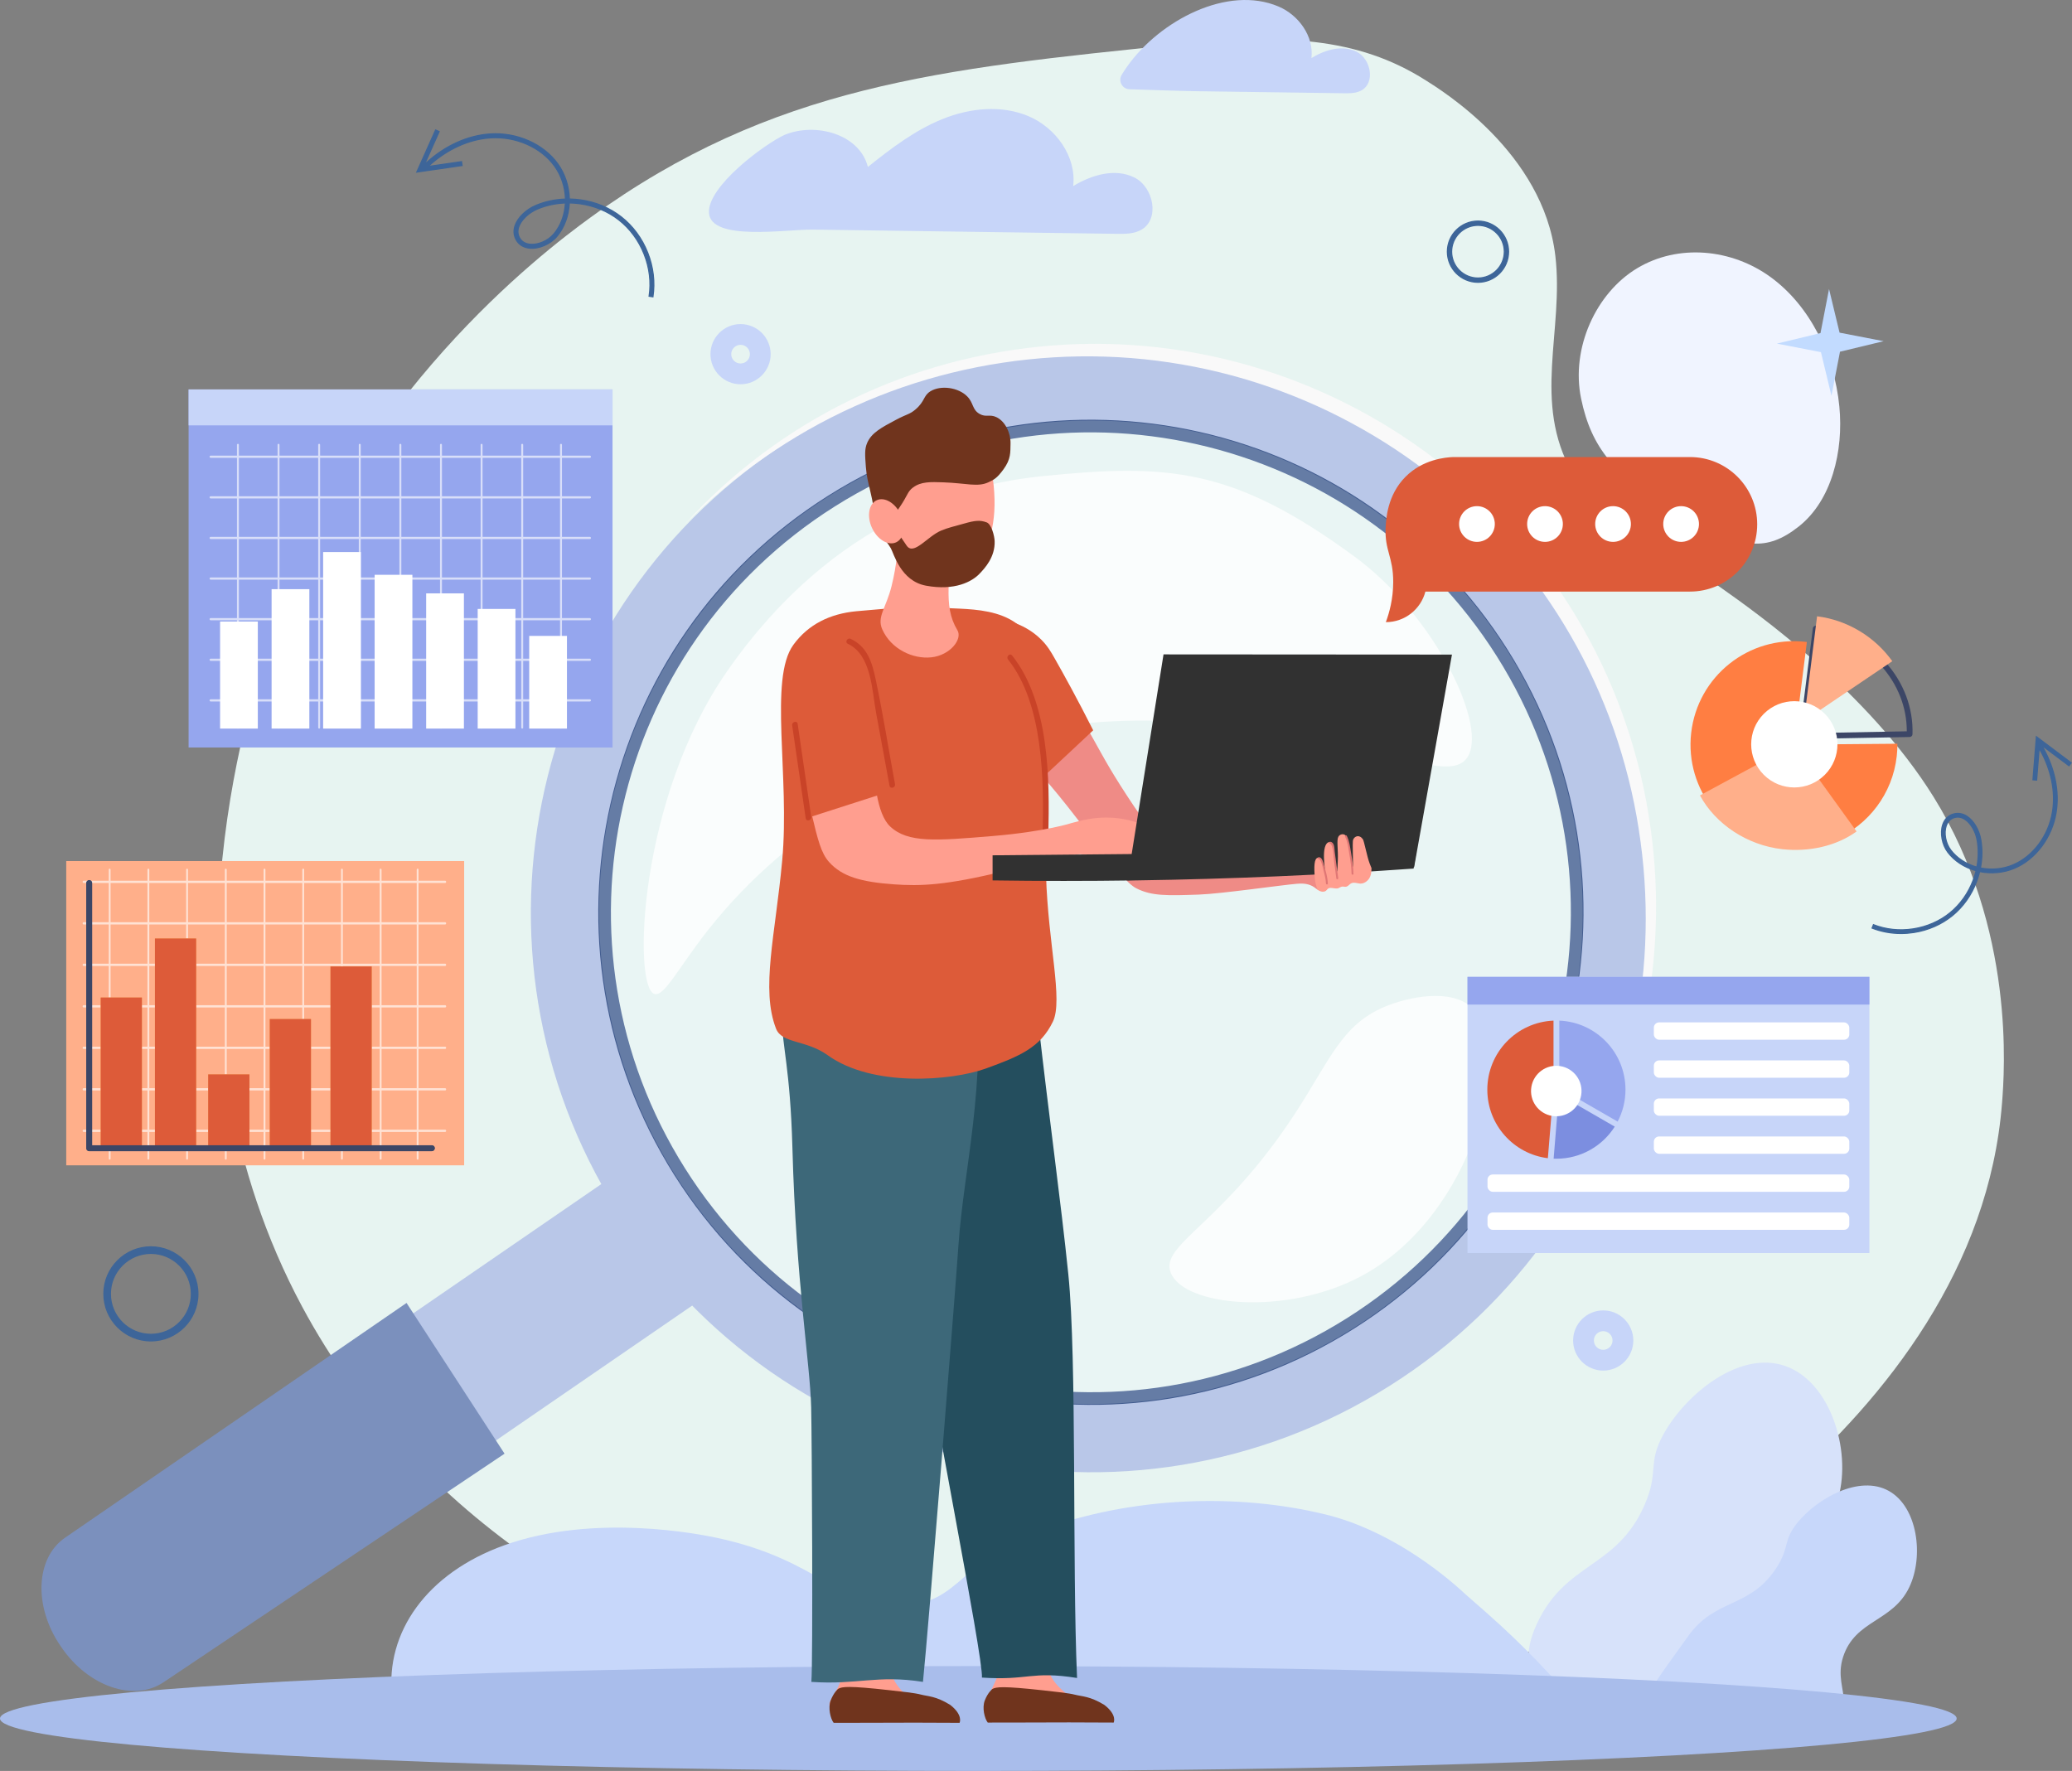 <?xml version="1.0" encoding="UTF-8"?><svg id="uuid-e5a55246-7cfb-4e05-993b-2d62e784cedd" xmlns="http://www.w3.org/2000/svg" width="3596.91" height="3074.57" viewBox="0 0 3596.91 3074.57"><rect x="0" y="0" width="3596.91" height="3074.57" fill="#808080" stroke="none"/><g id="uuid-8578349c-c636-47da-985c-b34153c1a211"><g id="uuid-f60d4656-65d8-4359-98e6-9fcdef530cc4"><path d="m3475.46,1914.94c-44.47,570.72-712.97,901.62-775.04,931.3-700.4,334.95-1784.82,150.83-2175.74-577.44-259.71-483.82-105.12-1008.73-63.1-1134.81,4.4-13.21,8.41-24.7,9.27-27.14,148.82-421.18,465.58-665.09,554.48-729.5,315.29-228.42,606.73-258.08,1018.81-300.02,181.23-18.44,311.66-13.64,430.77,62.03,27.05,17.19,204.02,125.14,225.11,304.81,15.31,130.44-40.65,253.7,29.57,376.99,49.8,87.44,106.4,92.16,259.93,200.61,57.27,40.45,253.83,179.29,367.2,361.88,142.3,229.18,122.91,477.95,118.76,531.28Z" style="fill:#e7f4f1; stroke-width:0px;"/><path d="m2892.83,880.64c-88.63-57.4-130.12-101.54-148.13-188.8-18.01-87.25,25.8-183.18,97.23-226.09,71.43-42.91,164.12-34.04,231.95,15.43,67.83,49.47,110.5,135.48,119.16,224.44,7.52,77.33-13.11,163.25-70.62,208.56-57.51,45.31-96.54,34.03-177.62-2.78-10.59-4.81-42.1-24.37-51.97-30.76Z" style="fill:#f0f4ff; stroke-width:0px;"/><g id="uuid-3ec8a4c6-fd2f-4430-aee9-a8dbc3b49003"><path d="m3059.38,2799.78c-8.95,64.47,30.04,74.01,18.99,136.19-.55,3.12-1.22,6.09-1.94,9.01l-432.27-.35c18.37-54.06-3.1-67.76,24.16-126.25,49.88-106.99,137.84-95.24,186.23-204.82,26.17-59.26,4.53-71.97,33.36-123.89,38.1-68.63,130.94-145.6,210.53-118.38,78.62,26.89,115.68,145.67,93.04,227.95-25.74,93.55-118.62,103.43-132.11,200.54Z" style="fill:#d7e2fa; stroke-width:0px;"/><path d="m3199.62,2876.45c-10.58,32.46,1.33,55.5,1.28,78.32l-340.77-11.16c20.53-36,43.7-65.08,69.9-102.3,47.18-67.03,105.88-48.24,152.36-117.23,25.14-37.31,11.9-48.64,37.96-80.61,34.44-42.25,107.33-83.51,158.4-55.16,50.45,28,61.25,113.73,35.71,167.21-29.05,60.8-93.74,56.19-114.84,120.92Z" style="fill:#c7d7fa; stroke-width:0px;"/><path d="m2545.17,2768.87c-47.82-44.67-138.48-113.55-243.09-139.33-154.3-38.02-339.64-31.05-495.7,26.98-141.4,52.58-137.12,124.84-238.16,131.11-111.18,6.91-141.03-79.04-324.76-118-28.18-5.97-211.9-43.05-368.06,13.11-134.97,48.54-206.71,151.41-194.86,262.22l2044.96-.71c-30.61-31.53-47.85-51.91-81.33-84.94-23.87-23.55-47.19-45.54-99-90.46Z" style="fill:#c7d7fa; stroke-width:0px;"/></g><ellipse cx="1698.35" cy="2983.53" rx="1698.35" ry="91.04" style="fill:#a9bdeb; stroke-width:0px;"/><path d="m1362.03,234.13c54.22-22.28,130.37-1.17,144.56,55.71,40.13-32.08,81.57-63.74,129.18-83.04s102.81-25.1,150.07-4.93,83.27,70.22,77.12,121.23c31.91-19.5,72.89-31.67,106.33-14.93,33.45,16.74,44.44,72.27,11.94,90.78-12.64,7.19-27.97,7.19-42.51,6.98-175.78-2.44-351.56-4.88-527.33-7.33-46.37-.64-176.95,20.76-180.62-28.76-3.41-46.03,96.69-119.88,131.26-135.72Z" style="fill:#c7d5f9; stroke-width:0px;"/><path d="m1956.98,115.04c56.54-79.31,173.88-141.55,262.75-103.63,34.85,14.87,61.4,51.78,56.87,89.4,23.53-14.38,53.75-23.36,78.41-11.01,24.66,12.34,32.77,53.29,8.8,66.94-9.32,5.3-20.62,5.3-31.35,5.15-84.61-1.18-169.22-2.35-253.83-3.53-26.67-.37-84.37-2.28-117.99-3.43-12.56-.43-19.92-14.19-13.45-24.97,3.01-5.02,6.28-10,9.79-14.92Z" style="fill:#c7d5f9; stroke-width:0px;"/></g><g id="uuid-a3b77847-427d-42aa-9805-23f970316d38"><polygon points="363.99 2523.03 512.19 2740.52 1189.48 2274.96 1212.98 2258.79 1282.44 2211.06 1134.25 1993.58 1103 2015.06 924.1 2138.02 363.99 2523.03" style="fill:#b9c7e8; stroke-width:0px;"/><path d="m104.73,2857.08l1.71,2.51c46.74,68.6,126.35,95.8,177.8,60.74l591.64-396.59-170.13-261.69-592.5,407.34c-51.45,35.06-55.27,119.09-8.52,187.7Z" style="fill:#7b90bd; stroke-width:0px;"/><path d="m1092.76,2089.27c279.15,442.37,864.06,574.7,1306.43,295.55,442.38-279.15,574.7-864.06,295.55-1306.43-279.15-442.37-864.06-574.7-1306.43-295.55-442.38,279.15-574.7,864.06-295.55,1306.43Zm356.4-1210.01c389.12-245.54,903.63-129.15,1149.17,259.98,245.54,389.12,129.15,903.62-259.98,1149.17-389.12,245.54-903.63,129.15-1149.17-259.98-245.54-389.12-129.15-903.62,259.98-1149.17Z" style="fill:#425c8f; stroke-width:0px;"/><path d="m1071.67,2102.58c286.49,454.02,886.8,589.83,1340.82,303.33,454.02-286.49,589.83-886.8,303.33-1340.82-286.5-454.02-886.8-589.83-1340.82-303.33-454.02,286.49-589.83,886.8-303.33,1340.82Zm365.78-1241.86c399.37-252.01,927.41-132.55,1179.42,266.82,252.01,399.37,132.55,927.41-266.82,1179.42-399.37,252.01-927.41,132.55-1179.42-266.82-252.01-399.37-132.55-927.41,266.82-1179.42Z" style="fill:#b9c7e8; stroke-width:0px;"/><circle cx="1893.75" cy="1583.83" r="853.69" transform="translate(-565.27 1802.98) rotate(-45)" style="fill:#f0faff; opacity:.2; stroke-width:0px;"/><path d="m2700.09,2127.95c17.59-24.54,33.85-50.05,48.97-76.25,15.04-26.25,28.8-53.25,41.29-80.86,24.98-55.22,44.53-112.97,58.54-172.1,28.03-118.28,33.33-242.1,16.22-362.84-16.76-120.82-56.58-238.66-117.01-344.98-30.13-53.21-65.46-103.46-105.06-150.07-39.66-46.57-83.71-89.39-131.31-127.82-47.65-38.37-98.88-72.27-152.8-101.15-53.96-28.79-110.57-52.64-168.93-70.87-116.7-36.53-240.3-50.65-361.96-41.29-121.61,9.33-241.44,41.09-350.75,94.34-54.69,26.5-106.72,58.3-155.19,94.66-24.26,18.16-47.6,37.49-69.96,57.86-22.3,20.43-43.73,41.79-63.97,64.19,21.35-21.35,43.5-41.85,66.59-61.2,23.02-19.43,46.89-37.81,71.61-54.94,49.4-34.3,101.72-64.25,156.41-88.86,109.23-49.57,227.43-78.23,346.65-85.41,29.81-1.78,59.69-2.18,89.51-1.2,29.82.95,59.59,3.3,89.17,7.03,59.16,7.51,117.63,20.32,174.34,38.61,56.72,18.23,111.78,41.63,164.16,69.97,52.44,28.24,102.26,61.33,148.59,98.74,46.41,37.32,89.32,78.97,128.08,124.19,19.4,22.59,37.76,46.08,54.98,70.38,17.21,24.31,33.27,49.43,48.2,75.21,29.82,51.58,54.81,105.98,74.62,162.23,9.91,28.13,18.46,56.74,25.76,85.67,7.31,28.93,13.26,58.22,17.84,87.74,18.73,118.03,16.09,239.59-8.38,357.02-12.18,58.72-29.87,116.36-52.65,172.02-11.39,27.83-24.12,55.14-38.1,81.82-13.9,26.73-29.17,52.77-45.51,78.15Z" style="fill:#f9f9f9; stroke-width:0px;"/><path d="m1135.62,1725.53c-37.04-13.65-27.74-338.89,127.2-561,185.64-266.12,413.34-324.45,547.26-337.94,215.76-21.72,329.84-15.7,541.56,139.86,140.67,103.36,234.48,299.11,194.13,350.53-26.96,34.36-105.14-3.51-251.9-32.09-87.35-17.01-306.23-59.64-519.7-12.13-188.53,41.96-402.82,160.89-545.43,342.42-51.07,65.01-76.1,116.61-93.12,110.34Z" style="fill:#fff; opacity:.78; stroke-width:0px;"/><path d="m2248.8,1932.18c59.6-91.49,80.23-152.64,154.12-183.98,40.25-17.07,115.99-33.65,153.12,1.8,74.43,71.06,2.8,359.92-191.66,464.82-131.38,70.88-309.87,52.96-332.17-5.56-18.74-49.18,89.84-82.49,216.59-277.08Z" style="fill:#fff; opacity:.78; stroke-width:0px;"/></g><g id="uuid-542fbfb0-821d-4682-ac2c-c6b9b9c020c3"><path d="m3050.43,910.27h0c0,64.5-52.28,116.78-116.78,116.78h-459.21c-7.93,30.53-35.67,53.07-68.68,53.07,5.9-15.97,12.79-40.21,12.81-69.83.02-43.71-14.95-54.5-13.18-93.67.66-14.5,2.57-56.83,34.57-88.94,30.24-30.34,69.52-33.68,82.58-34.2h411.11c64.5,0,116.78,52.29,116.78,116.78Z" style="fill:#dd5b39; stroke-width:0px;"/><circle cx="2563.93" cy="909.74" r="31.01" style="fill:#fff; stroke-width:0px;"/><circle cx="2682.06" cy="909.74" r="31.01" style="fill:#fff; stroke-width:0px;"/><circle cx="2800.19" cy="909.74" r="31.01" style="fill:#fff; stroke-width:0px;"/><circle cx="2918.33" cy="909.74" r="31.01" style="fill:#fff; stroke-width:0px;"/><rect x="2547.5" y="1695.89" width="697.71" height="479.5" style="fill:#c7d5f9; stroke-width:0px;"/><rect x="2547.5" y="1695.89" width="697.71" height="48.14" style="fill:#95a6ee; stroke-width:0px;"/><path d="m2696.83,1771.92v119.59l-9.81,119.24c-59.24-7.31-105.09-57.8-105.09-119.01,0-64.55,50.99-117.18,114.9-119.82Z" style="fill:#dd5b39; stroke-width:0px;"/><path d="m2803.15,1955.94c-21.26,33.49-58.69,55.72-101.3,55.72-1.61,0-3.22-.03-4.82-.1l9.17-111.51,96.94,55.89Z" style="fill:#7c8ee0; stroke-width:0px;"/><path d="m2821.77,1891.74c0,20.03-4.91,38.91-13.59,55.5l-101.3-58.41v-116.91c63.9,2.63,114.89,55.27,114.89,119.82Z" style="fill:#95a6ee; stroke-width:0px;"/><circle cx="2701.54" cy="1894.04" r="43.83" transform="translate(399.21 4257.3) rotate(-80.78)" style="fill:#fff; stroke-width:0px;"/><rect x="2871.01" y="1774.98" width="339.31" height="30.08" rx="9.13" ry="9.13" style="fill:#fff; stroke-width:0px;"/><rect x="2871.01" y="1840.99" width="339.31" height="30.08" rx="9.13" ry="9.13" style="fill:#fff; stroke-width:0px;"/><rect x="2871.01" y="1907" width="339.31" height="30.08" rx="9.13" ry="9.13" style="fill:#fff; stroke-width:0px;"/><rect x="2871.01" y="1973.01" width="339.31" height="30.08" rx="9.13" ry="9.13" style="fill:#fff; stroke-width:0px;"/><rect x="2582.24" y="2039.02" width="628.07" height="30.08" rx="9.13" ry="9.13" style="fill:#fff; stroke-width:0px;"/><rect x="2582.24" y="2105.03" width="628.07" height="30.08" rx="9.13" ry="9.13" style="fill:#fff; stroke-width:0px;"/><path d="m3128.55,1283.07c-1.42,0-2.77-.6-3.72-1.66-.97-1.08-1.42-2.53-1.24-3.97l23.47-186.64c.17-1.32.85-2.51,1.89-3.33,1.05-.81,2.38-1.18,3.69-1.01,46.26,5.83,89.03,28.24,120.41,63.09,31.78,35.29,48.45,79.73,46.97,125.13-.09,2.66-2.24,4.79-4.9,4.84l-186.47,3.54s-.06,0-.09,0Zm27.79-185.99l-22.11,175.88,175.88-3.34c.29-84.68-66.01-159.07-153.76-172.54Z" style="fill:#3c4666; stroke-width:0px;"/><path d="m3088.67,1470.13c-7.68-.86-6.31-12.76,1.35-11.91,25.33,2.84,50.57,2.97,75.67-1.87,19.28-3.72,37.48-9.74,53.53-21.32,14.22-10.27,25.86-23.51,35.24-38.28,18.56-29.26,28.06-63.87,32.1-98.04l-172.32-5.98,22.4-178.15c-.73-.09-1.45-.19-2.18-.28-98.54-11.17-187.48,59.67-198.65,158.21-11.17,98.54,59.67,187.48,158.21,198.65,8.92,1.01,17.77,1.34,26.48,1.05-10.62-.14-21.25-.89-31.83-2.07Z" style="fill:#ff7e42; stroke-width:0px;"/><path d="m3187.35,1456.75c56.11-25.08,97.89-78.32,105.31-143.81.83-7.31,1.19-14.56,1.14-21.73l-179.57,1.51,73.12,164.03Z" style="fill:#ff7e42; stroke-width:0px;"/><path d="m3114.23,1292.73l-163.17,88.17c26.99,49.95,81.91,86.46,142.6,93.34,46.41,5.26,94.25-5.33,129.28-30.77l-108.71-150.74Z" style="fill:#ffaf8a; stroke-width:0px;"/><path d="m3284.95,1147.92l-140.44,94.94-12.9,8.15,22.77-181.08c53.65,6.76,100.92,36.38,130.57,77.99Z" style="fill:#ffaf8a; stroke-width:0px;"/><circle cx="3114.86" cy="1292.2" r="74.89" transform="translate(-1.4 2581.02) rotate(-45)" style="fill:#fff; stroke-width:0px;"/><rect x="327.4" y="676.08" width="735.91" height="621.65" style="fill:#95a6ee; stroke-width:0px;"/><rect x="327.4" y="676.08" width="735.91" height="62.42" style="fill:#c7d5f9; stroke-width:0px;"/><g style="opacity:.63;"><path d="m413.03,1264.91c-.92,0-1.67-.75-1.67-1.67v-491.05c0-.92.75-1.67,1.67-1.67s1.67.75,1.67,1.67v491.05c0,.92-.75,1.67-1.67,1.67Z" style="fill:#fff; stroke-width:0px;"/><path d="m483.53,1264.91c-.92,0-1.67-.75-1.67-1.67v-491.05c0-.92.75-1.67,1.67-1.67s1.67.75,1.67,1.67v491.05c0,.92-.75,1.67-1.67,1.67Z" style="fill:#fff; stroke-width:0px;"/><path d="m554.03,1264.91c-.92,0-1.67-.75-1.67-1.67v-491.05c0-.92.75-1.67,1.67-1.67s1.67.75,1.67,1.67v491.05c0,.92-.75,1.67-1.67,1.67Z" style="fill:#fff; stroke-width:0px;"/><path d="m624.53,1264.91c-.92,0-1.67-.75-1.67-1.67v-491.05c0-.92.75-1.67,1.67-1.67s1.67.75,1.67,1.67v491.05c0,.92-.75,1.67-1.67,1.67Z" style="fill:#fff; stroke-width:0px;"/><path d="m695.03,1264.91c-.92,0-1.67-.75-1.67-1.67v-491.05c0-.92.75-1.67,1.67-1.67s1.67.75,1.67,1.67v491.05c0,.92-.75,1.67-1.67,1.67Z" style="fill:#fff; stroke-width:0px;"/><path d="m765.53,1264.91c-.92,0-1.67-.75-1.67-1.67v-491.05c0-.92.75-1.67,1.67-1.67s1.67.75,1.67,1.67v491.05c0,.92-.75,1.67-1.67,1.67Z" style="fill:#fff; stroke-width:0px;"/><path d="m836.03,1264.91c-.92,0-1.67-.75-1.67-1.67v-491.05c0-.92.75-1.67,1.67-1.67s1.67.75,1.67,1.67v491.05c0,.92-.75,1.67-1.67,1.67Z" style="fill:#fff; stroke-width:0px;"/><path d="m906.53,1264.91c-.92,0-1.67-.75-1.67-1.67v-491.05c0-.92.75-1.67,1.67-1.67s1.67.75,1.67,1.67v491.05c0,.92-.75,1.67-1.67,1.67Z" style="fill:#fff; stroke-width:0px;"/><path d="m973.89,1264.91c-.92,0-1.67-.75-1.67-1.67v-491.05c0-.92.75-1.67,1.67-1.67s1.67.75,1.67,1.67v491.05c0,.92-.75,1.67-1.67,1.67Z" style="fill:#fff; stroke-width:0px;"/><path d="m1023.93,1217.86H365.73c-1.07,0-1.93-.86-1.93-1.93s.86-1.93,1.93-1.93h658.2c1.07,0,1.93.86,1.93,1.93s-.86,1.93-1.93,1.93Z" style="fill:#fff; stroke-width:0px;"/><path d="m1023.93,1147.36H365.73c-1.07,0-1.93-.86-1.93-1.93s.86-1.93,1.93-1.93h658.2c1.07,0,1.93.86,1.93,1.93s-.86,1.93-1.93,1.93Z" style="fill:#fff; stroke-width:0px;"/><path d="m1023.93,1076.86H365.73c-1.07,0-1.93-.86-1.93-1.93s.86-1.93,1.93-1.93h658.2c1.07,0,1.93.86,1.93,1.93s-.86,1.93-1.93,1.93Z" style="fill:#fff; stroke-width:0px;"/><path d="m1023.93,1006.36H365.73c-1.07,0-1.93-.86-1.93-1.93s.86-1.93,1.93-1.93h658.2c1.07,0,1.93.86,1.93,1.93s-.86,1.93-1.93,1.93Z" style="fill:#fff; stroke-width:0px;"/><path d="m1023.93,935.87H365.73c-1.07,0-1.93-.86-1.93-1.93s.86-1.93,1.93-1.93h658.2c1.07,0,1.93.86,1.93,1.93s-.86,1.93-1.93,1.93Z" style="fill:#fff; stroke-width:0px;"/><path d="m1023.93,865.37H365.73c-1.07,0-1.93-.86-1.93-1.93s.86-1.93,1.93-1.93h658.2c1.07,0,1.93.86,1.93,1.93s-.86,1.93-1.93,1.93Z" style="fill:#fff; stroke-width:0px;"/><path d="m1023.93,794.87H365.73c-1.07,0-1.93-.86-1.93-1.93s.86-1.93,1.93-1.93h658.2c1.07,0,1.93.86,1.93,1.93s-.86,1.93-1.93,1.93Z" style="fill:#fff; stroke-width:0px;"/></g><rect x="382.05" y="1079.03" width="65.52" height="185.87" style="fill:#fff; stroke-width:0px;"/><rect x="471.49" y="1022.87" width="65.52" height="242.03" style="fill:#fff; stroke-width:0px;"/><rect x="560.93" y="958.39" width="65.52" height="306.51" style="fill:#fff; stroke-width:0px;"/><rect x="650.37" y="997.91" width="65.52" height="266.99" style="fill:#fff; stroke-width:0px;"/><rect x="739.81" y="1030.15" width="65.52" height="234.75" style="fill:#fff; stroke-width:0px;"/><rect x="829.25" y="1057.19" width="65.52" height="207.71" style="fill:#fff; stroke-width:0px;"/><rect x="918.69" y="1103.99" width="65.52" height="160.91" style="fill:#fff; stroke-width:0px;"/><path d="m1285.58,667.11c-28.81,0-52.24-23.43-52.24-52.24s23.43-52.24,52.24-52.24,52.25,23.43,52.25,52.24-23.44,52.24-52.25,52.24Zm0-68.44c-8.93,0-16.2,7.27-16.2,16.2s7.27,16.2,16.2,16.2,16.21-7.27,16.21-16.2-7.27-16.2-16.21-16.2Z" style="fill:#c7d5f9; stroke-width:0px;"/><path d="m2783.11,2379.48c-28.81,0-52.24-23.43-52.24-52.24s23.43-52.24,52.24-52.24,52.25,23.43,52.25,52.24-23.44,52.24-52.25,52.24Zm0-68.44c-8.93,0-16.2,7.27-16.2,16.2s7.27,16.2,16.2,16.2,16.21-7.27,16.21-16.2-7.27-16.2-16.21-16.2Z" style="fill:#c7d5f9; stroke-width:0px;"/><polygon points="3179.35 687.13 3161.08 611.36 3084.55 596.54 3160.32 578.27 3175.14 501.75 3193.41 577.52 3269.93 592.33 3194.16 610.6 3179.35 687.13" style="fill:#c2dbff; stroke-width:0px;"/><path d="m1124.36,438.67c-9.83-24.84-25.68-46.3-45.83-62.09-20.15-15.78-44.79-26.02-71.26-29.61-6.33-.86-12.67-1.33-18.96-1.4-.43-21.31-7.04-42.88-19.91-60.88-24.82-34.73-70.97-55.18-117.55-52.1-40.48,2.68-80.9,21.61-114.26,53.42l25.75-57.55-6.12-2.74-32.65,72.98,78.57-11.37-.96-6.64-58.07,8.4c31.86-29.66,70.03-47.29,108.2-49.82,44.32-2.94,88.14,16.42,111.65,49.31,12.07,16.88,18.28,37.12,18.7,57.04-17.7.56-34.98,4.23-50.96,10.88-17.04,7.09-31.3,20.67-36.32,34.58-3.07,8.49-2.61,16.95,1.33,24.45,4.62,8.81,12.72,14.08,23.42,15.22,16.26,1.74,36.28-6.82,47.62-20.37,13.43-16.05,20.61-36.73,21.49-58.13,6.02.07,12.07.52,18.13,1.34,25.29,3.43,48.82,13.2,68.03,28.25,19.21,15.05,34.34,35.54,43.73,59.27,9.4,23.73,12.4,49.02,8.7,73.15l6.63,1.02c3.89-25.3.74-51.8-9.09-76.63Zm-162.76-32.57c-10.01,11.96-27.57,19.53-41.77,18.01-5.84-.63-13.74-3.16-18.2-11.67-3.08-5.88-3.4-12.29-.96-19.06,4.35-12.04,17.45-24.36,32.6-30.67,15.14-6.3,31.51-9.79,48.3-10.36-.89,19.8-7.56,38.92-19.97,53.75Z" style="fill:#3d6599; stroke-width:0px;"/><path d="m1134.28,516.44l-8.6-1.32.15-.99c3.68-23.94.69-49.06-8.64-72.62-9.33-23.57-24.34-43.92-43.42-58.86-19.07-14.94-42.43-24.63-67.55-28.04-5.65-.77-11.38-1.21-17.04-1.32-1.1,21.86-8.78,42.34-21.68,57.75-11.54,13.79-31.94,22.51-48.5,20.73-11.05-1.19-19.42-6.63-24.2-15.75-4.07-7.76-4.55-16.49-1.38-25.26,5.12-14.16,19.59-27.97,36.88-35.16,15.79-6.57,32.71-10.24,50.32-10.92-.62-19.98-7.17-39.65-18.49-55.5-23.31-32.61-66.79-51.81-110.77-48.89-36.79,2.44-74.03,19.23-105.2,47.36l55.85-8.08,1.25,8.62-81.36,11.77,33.8-75.55,7.95,3.56-24.14,53.96c32.8-29.9,72.13-47.72,111.27-50.32,46.92-3.1,93.41,17.5,118.43,52.51,12.33,17.25,19.44,38.69,20.07,60.47,6.02.11,12.11.58,18.12,1.39,26.65,3.62,51.45,13.93,71.74,29.82,20.29,15.89,36.25,37.5,46.15,62.5,9.9,25,13.06,51.68,9.15,77.15l-.15.99Zm-6.33-3l4.65.71c3.63-24.82.46-50.77-9.18-75.12h0c-9.77-24.67-25.51-45.99-45.52-61.67-20.01-15.67-44.48-25.84-70.78-29.41-6.25-.85-12.59-1.32-18.84-1.39h-.97s-.02-.98-.02-.98c-.44-21.71-7.44-43.13-19.72-60.32-24.63-34.46-70.42-54.74-116.67-51.68-40.12,2.66-80.48,21.53-113.64,53.14l-3.68,3.51,27.41-61.28-4.3-1.92-31.5,70.41,75.78-10.96-.67-4.66-60.25,8.72,2.34-2.18c31.98-29.76,70.62-47.55,108.81-50.08,44.65-2.95,88.83,16.56,112.53,49.72,11.74,16.43,18.45,36.89,18.89,57.6l.02.99-.99.03c-17.72.56-34.74,4.2-50.6,10.8-16.79,6.99-30.83,20.34-35.77,34-2.97,8.22-2.53,16.4,1.27,23.65,4.46,8.5,12.29,13.58,22.64,14.7,15.95,1.71,35.61-6.71,46.75-20.02,12.81-15.31,20.36-35.74,21.26-57.53l.04-.97h.97c6.05.09,12.2.54,18.25,1.36,25.47,3.46,49.16,13.3,68.51,28.45,19.35,15.16,34.58,35.8,44.04,59.69,9.33,23.57,12.41,48.68,8.91,72.68Zm-204.44-88.15c-1.29,0-2.55-.06-3.8-.2-6.08-.65-14.31-3.3-18.98-12.2-3.22-6.13-3.56-12.82-1.01-19.87,4.44-12.29,17.76-24.84,33.15-31.25,15.24-6.34,31.61-9.85,48.65-10.43l1.08-.04-.05,1.08c-.92,20.58-8.1,39.89-20.2,54.35-9.33,11.15-25.12,18.56-38.84,18.56Zm56.99-71.91c-16.41.68-32.17,4.12-46.86,10.24-14.91,6.21-27.78,18.3-32.04,30.09-2.35,6.5-2.04,12.64.9,18.26,4.26,8.12,11.83,10.54,17.42,11.14,13.88,1.49,31.08-5.94,40.89-17.66h0c11.61-13.87,18.58-32.33,19.68-52.07Z" style="fill:#3d6599; stroke-width:0px;"/><path d="m3322.38,1618.88c24.93-3.86,48.02-13.97,66.77-29.23,18.75-15.26,33.33-35.81,42.18-59.44,2.12-5.65,3.87-11.39,5.26-17.17,19.72,4.06,40.97,2.48,60.23-5.6,37.18-15.6,65.67-53.82,72.57-97.36,6-37.85-2.98-79.03-25.3-116.41l47.62,35.75,3.8-5.06-60.39-45.33-5.96,74.74,6.31.5,4.41-55.24c20.65,35.54,28.9,74.39,23.25,110.07-6.56,41.43-33.56,77.75-68.76,92.52-18.07,7.58-38.01,9.07-56.45,5.29,3.18-16.42,3.42-33.1.64-49.21-2.97-17.18-12.49-33.15-24.25-40.69-7.18-4.6-15.06-5.95-22.8-3.89-9.08,2.41-15.63,8.77-18.92,18.39-5.01,14.61-1.3,34.84,8.8,48.12,11.97,15.72,29.52,26.67,49.04,31.95-1.33,5.53-3,11.01-5.03,16.42-8.45,22.57-22.37,42.2-40.25,56.75-17.88,14.55-39.92,24.19-63.74,27.88-23.82,3.69-47.75,1.17-69.19-7.29l-2.32,5.89c22.48,8.87,47.55,11.52,72.48,7.66Zm64.04-143.09c-8.92-11.72-12.22-29.48-7.85-42.23,1.8-5.25,5.78-11.99,14.56-14.32,6.06-1.61,12.03-.56,17.76,3.1,10.18,6.52,18.79,21.16,21.43,36.43,2.64,15.26,2.42,31.07-.56,46.65-18.05-4.96-34.27-15.1-45.33-29.63Z" style="fill:#3d6599; stroke-width:0px;"/><path d="m3300.08,1621.61c-17.5,0-34.66-3.18-50.55-9.45l-.93-.37,3.06-7.75.93.37c21.27,8.39,45.02,10.9,68.67,7.23,23.65-3.66,45.52-13.23,63.26-27.67,17.74-14.44,31.55-33.91,39.94-56.32,1.88-5.03,3.48-10.19,4.76-15.36-19.9-5.59-37.14-16.95-48.63-32.05-10.29-13.52-14.06-34.15-8.95-49.05,3.41-9.95,10.19-16.53,19.61-19.03,8.01-2.13,16.17-.74,23.6,4.02,11.99,7.68,21.68,23.92,24.7,41.36,2.75,15.9,2.59,32.24-.46,48.59,18.5,3.59,37.96,1.68,54.89-5.43,34.9-14.64,61.65-50.65,68.16-91.75,5.44-34.33-2.2-72.06-21.52-106.6l-4.23,53-8.31-.66,6.19-77.55,62.64,47.02-5,6.66-44.48-33.39c20.59,36.41,28.73,76.28,22.94,112.81-6.95,43.88-35.67,82.4-73.17,98.13-18.46,7.75-39.68,9.81-59.87,5.85-1.36,5.5-3.06,11-5.06,16.35-8.91,23.79-23.6,44.49-42.48,59.86-18.89,15.37-42.14,25.55-67.24,29.44h0c-7.5,1.16-15.01,1.74-22.45,1.74Zm-48.88-10.95c22.08,8.51,46.62,11.01,71.03,7.23,24.75-3.83,47.68-13.87,66.29-29.01,18.61-15.15,33.09-35.55,41.87-59.01,2.09-5.58,3.85-11.32,5.22-17.05l.23-.94.95.2c20.08,4.14,41.26,2.17,59.64-5.54,36.87-15.47,65.12-53.38,71.97-96.6,5.94-37.5-3-78.6-25.17-115.74l-2.6-4.36,50.88,38.2,2.6-3.47-58.13-43.64-5.74,71.93,4.32.34,4.58-57.44,1.61,2.77c20.73,35.69,29.03,75.01,23.37,110.73-6.62,41.77-33.84,78.38-69.36,93.28-17.6,7.38-37.86,9.28-57.04,5.35l-.97-.2.19-.97c3.18-16.43,3.4-32.87.64-48.85-2.92-16.92-12.27-32.62-23.81-40.02-6.94-4.45-14.55-5.75-22-3.77-8.75,2.33-15.05,8.46-18.23,17.75-4.91,14.31-1.27,34.16,8.65,47.19,11.41,14.99,28.64,26.21,48.5,31.59l.94.25-.23.94c-1.33,5.56-3.04,11.12-5.06,16.53-8.52,22.74-22.54,42.51-40.55,57.17-18.01,14.66-40.22,24.38-64.22,28.09-23.65,3.67-47.41,1.25-68.77-6.98l-1.59,4.03Zm181.33-103.98l-1.04-.29c-18.78-5.16-35.06-15.81-45.86-29.99h0c-9.11-11.96-12.47-30.12-8-43.16,1.88-5.48,6.05-12.52,15.25-14.96,6.34-1.69,12.58-.6,18.55,3.23,10.4,6.66,19.19,21.58,21.87,37.11,2.66,15.37,2.47,31.19-.57,47.01l-.2,1.06Zm-33.92-87.17c-1.73,0-3.48.23-5.22.7-8.35,2.22-12.15,8.66-13.87,13.68-4.27,12.46-1.03,29.83,7.7,41.3h0c10.33,13.57,25.83,23.83,43.75,28.98,2.8-15.23,2.92-30.44.36-45.22-2.59-15.01-11.03-29.38-20.98-35.76-3.82-2.45-7.75-3.68-11.74-3.68Z" style="fill:#3d6599; stroke-width:0px;"/><path d="m261.94,2327.9c-45.01,0-81.62-36.62-81.62-81.62s36.62-81.62,81.62-81.62,81.62,36.62,81.62,81.62-36.62,81.62-81.62,81.62Zm0-151.95c-38.78,0-70.32,31.55-70.32,70.32s31.55,70.32,70.32,70.32,70.32-31.55,70.32-70.32-31.55-70.32-70.32-70.32Z" style="fill:#3d6599; stroke-width:0px;"/><path d="m261.94,2328.9c-45.56,0-82.62-37.07-82.62-82.62s37.07-82.62,82.62-82.62,82.62,37.07,82.62,82.62-37.07,82.62-82.62,82.62Zm0-163.25c-44.46,0-80.62,36.17-80.62,80.62s36.17,80.62,80.62,80.62,80.62-36.17,80.62-80.62-36.17-80.62-80.62-80.62Zm0,151.95c-39.33,0-71.32-32-71.32-71.32s32-71.32,71.32-71.32,71.32,32,71.32,71.32-32,71.32-71.32,71.32Zm0-140.64c-38.22,0-69.32,31.1-69.32,69.32s31.1,69.32,69.32,69.32,69.32-31.1,69.32-69.32-31.1-69.32-69.32-69.32Z" style="fill:#3d6599; stroke-width:0px;"/><path d="m2565.7,490.06c-29.29,0-53.11-23.83-53.11-53.11s23.83-53.11,53.11-53.11,53.11,23.83,53.11,53.11-23.83,53.11-53.11,53.11Zm0-98.87c-25.23,0-45.76,20.53-45.76,45.76s20.53,45.76,45.76,45.76,45.76-20.53,45.76-45.76-20.53-45.76-45.76-45.76Z" style="fill:#3d6599; stroke-width:0px;"/><path d="m2565.7,491.06c-29.84,0-54.11-24.27-54.11-54.11s24.27-54.11,54.11-54.11,54.11,24.27,54.11,54.11-24.27,54.11-54.11,54.11Zm0-106.22c-28.73,0-52.11,23.38-52.11,52.11s23.38,52.11,52.11,52.11,52.11-23.38,52.11-52.11-23.38-52.11-52.11-52.11Zm0,98.87c-25.78,0-46.76-20.98-46.76-46.76s20.98-46.76,46.76-46.76,46.76,20.98,46.76,46.76-20.97,46.76-46.76,46.76Zm0-91.52c-24.68,0-44.76,20.08-44.76,44.76s20.08,44.76,44.76,44.76,44.76-20.08,44.76-44.76-20.08-44.76-44.76-44.76Z" style="fill:#3d6599; stroke-width:0px;"/><rect x="114.97" y="1494.86" width="690.78" height="528.26" style="fill:#ffaf8a; stroke-width:0px;"/><g style="opacity:.63;"><path d="m190.37,2013.24c-.88,0-1.59-.76-1.59-1.7v-501.75c0-.94.71-1.7,1.59-1.7s1.59.76,1.59,1.7v501.75c0,.94-.71,1.7-1.59,1.7Z" style="fill:#fff; stroke-width:0px;"/><path d="m257.57,2013.24c-.88,0-1.59-.76-1.59-1.7v-501.75c0-.94.71-1.7,1.59-1.7s1.59.76,1.59,1.7v501.75c0,.94-.71,1.7-1.59,1.7Z" style="fill:#fff; stroke-width:0px;"/><path d="m324.77,2013.24c-.88,0-1.59-.76-1.59-1.7v-501.75c0-.94.71-1.7,1.59-1.7s1.59.76,1.59,1.7v501.75c0,.94-.71,1.7-1.59,1.7Z" style="fill:#fff; stroke-width:0px;"/><path d="m391.97,2013.24c-.88,0-1.59-.76-1.59-1.7v-501.75c0-.94.71-1.7,1.59-1.7s1.59.76,1.59,1.7v501.75c0,.94-.71,1.7-1.59,1.7Z" style="fill:#fff; stroke-width:0px;"/><path d="m459.17,2013.24c-.88,0-1.59-.76-1.59-1.7v-501.75c0-.94.71-1.7,1.59-1.7s1.59.76,1.59,1.7v501.75c0,.94-.71,1.7-1.59,1.7Z" style="fill:#fff; stroke-width:0px;"/><path d="m526.37,2013.24c-.88,0-1.59-.76-1.59-1.7v-501.75c0-.94.71-1.7,1.59-1.7s1.59.76,1.59,1.7v501.75c0,.94-.71,1.7-1.59,1.7Z" style="fill:#fff; stroke-width:0px;"/><path d="m593.57,2013.24c-.88,0-1.59-.76-1.59-1.7v-501.75c0-.94.71-1.7,1.59-1.7s1.59.76,1.59,1.7v501.75c0,.94-.71,1.7-1.59,1.7Z" style="fill:#fff; stroke-width:0px;"/><path d="m660.77,2013.24c-.88,0-1.59-.76-1.59-1.7v-501.75c0-.94.71-1.7,1.59-1.7s1.59.76,1.59,1.7v501.75c0,.94-.71,1.7-1.59,1.7Z" style="fill:#fff; stroke-width:0px;"/><path d="m724.98,2013.24c-.88,0-1.59-.76-1.59-1.7v-501.75c0-.94.71-1.7,1.59-1.7s1.59.76,1.59,1.7v501.75c0,.94-.71,1.7-1.59,1.7Z" style="fill:#fff; stroke-width:0px;"/><path d="m772.67,1965.18H145.28c-1.02,0-1.84-.88-1.84-1.97s.82-1.97,1.84-1.97h627.4c1.02,0,1.84.88,1.84,1.97s-.82,1.97-1.84,1.97Z" style="fill:#fff; stroke-width:0px;"/><path d="m772.67,1893.14H145.28c-1.02,0-1.84-.88-1.84-1.97s.82-1.97,1.84-1.97h627.4c1.02,0,1.84.88,1.84,1.97s-.82,1.97-1.84,1.97Z" style="fill:#fff; stroke-width:0px;"/><path d="m772.67,1821.1H145.28c-1.02,0-1.84-.88-1.84-1.97s.82-1.97,1.84-1.97h627.4c1.02,0,1.84.88,1.84,1.97s-.82,1.97-1.84,1.97Z" style="fill:#fff; stroke-width:0px;"/><path d="m772.67,1749.07H145.28c-1.02,0-1.84-.88-1.84-1.97s.82-1.97,1.84-1.97h627.4c1.02,0,1.84.88,1.84,1.97s-.82,1.97-1.84,1.97Z" style="fill:#fff; stroke-width:0px;"/><path d="m772.67,1677.03H145.28c-1.02,0-1.84-.88-1.84-1.97s.82-1.97,1.84-1.97h627.4c1.02,0,1.84.88,1.84,1.97s-.82,1.97-1.84,1.97Z" style="fill:#fff; stroke-width:0px;"/><path d="m772.67,1604.99H145.28c-1.02,0-1.84-.88-1.84-1.97s.82-1.97,1.84-1.97h627.4c1.02,0,1.84.88,1.84,1.97s-.82,1.97-1.84,1.97Z" style="fill:#fff; stroke-width:0px;"/><path d="m772.67,1532.96H145.28c-1.02,0-1.84-.88-1.84-1.97s.82-1.97,1.84-1.97h627.4c1.02,0,1.84.88,1.84,1.97s-.82,1.97-1.84,1.97Z" style="fill:#fff; stroke-width:0px;"/></g><path d="m749.54,1998.62H154.67c-2.76,0-5-2.24-5-5v-460.4c0-2.76,2.24-5,5-5s5,2.24,5,5v455.4h589.87c2.76,0,5,2.24,5,5s-2.24,5-5,5Z" style="fill:#3c4666; stroke-width:0px;"/><rect x="174.74" y="1731.78" width="71.62" height="260.53" style="fill:#fdb25d; stroke-width:0px;"/><rect x="268.95" y="1629.27" width="71.62" height="363.03" style="fill:#fdb25d; stroke-width:0px;"/><rect x="361.4" y="1865.21" width="71.62" height="124.78" style="fill:#fdb25d; stroke-width:0px;"/><rect x="468.27" y="1769.11" width="71.62" height="223.69" style="fill:#fdb25d; stroke-width:0px;"/><rect x="573.66" y="1677.89" width="71.62" height="319.18" style="fill:#fdb25d; stroke-width:0px;"/><rect x="174.74" y="1731.78" width="71.62" height="260.53" style="fill:#dd5b39; stroke-width:0px;"/><rect x="268.95" y="1629.27" width="71.62" height="363.03" style="fill:#dd5b39; stroke-width:0px;"/><rect x="361.4" y="1865.21" width="71.62" height="124.78" style="fill:#dd5b39; stroke-width:0px;"/><rect x="468.27" y="1769.11" width="71.62" height="223.69" style="fill:#dd5b39; stroke-width:0px;"/><rect x="573.66" y="1677.89" width="71.62" height="319.18" style="fill:#dd5b39; stroke-width:0px;"/><path d="m749.89,1998.27H155.02c-2.76,0-5-2.24-5-5v-460.4c0-2.76,2.24-5,5-5s5,2.24,5,5v455.4h589.87c2.76,0,5,2.24,5,5s-2.24,5-5,5Z" style="fill:#3c4666; stroke-width:0px;"/></g><g id="uuid-38bcd81a-0be8-4ccb-a8d3-fcba3db605fe"><path d="m1788.63,1144.86c26.21-.76,48.87,36.87,94.18,112.12,23.41,38.89,31.09,57.69,62.79,107.63,0,0,19.04,30.11,35.88,53.82,28.9,40.7,319.32,12.54,343.53,74.03,2.79,7.09,1.51,20.86-4.38,31.8-6.39,11.88-20.1,23.29-31.26,20.84-4.63-1.02-4.98-3.57-11.37-6.86-9.47-4.87-18.97-4.56-26.83-3.91-25.69,2.13-131.58,17.45-169.84,18.75-54.72,1.87-82.09,2.8-108.86-10.95-14.7-7.55-37.8-34.7-80.12-91.19-59.35-79.22-89.67-111.53-112.76-136.22-41.41-44.26-48.42-65.26-49.25-93.62-1.03-35.36,29.2-75.39,58.3-76.24Z" style="fill:#ef8b86; stroke-width:0px;"/><path d="m1704.91,1070.58c27.74,1.32,71.35,8.17,103.15,40.36,10.48,10.61,16.19,20.45,22.42,31.39,16.87,29.62,40.01,71.65,67.27,125.57l-112.84,105.39-80-302.71Z" style="fill:#dd5b39; stroke-width:0px;"/><path d="m1821.8,2830.71c4.4,27.62-11.78,41.67-1.63,69.97,6.22,17.35,18.19,28.5,24.41,34.17,25.94,23.65,54.39,25.05,53.7,29.29-.67,4.11-26.98.54-73.23,1.63-13.72.32-37.26,1.25-69.97,0-28.54-1.09-31.18-2.52-34.48-9.41-3.85-8.03-2.83-17.18,5.19-32.9,10.34-20.26,7.39-28.71,14.65-79.74,6.94-48.81,10.59-73.29,19.53-76.48,17.46-6.24,55.92,26.35,61.84,63.46Z" style="fill:#ff9e8f; stroke-width:0px;"/><path d="m1917.07,2959.88c-25.37-15.42-38.12-14.34-51.57-17.84-9.92-2.58-32.71-5-54.94-7.45-69.34-7.63-81.54-6.07-88.01-2.19,0,0-7.61,5.81-13.05,19.95-4.8,12.48-.47,30.89,5.2,38.23,0,0,42.6,0,55.01-.08,59.4-.38,116.2-.24,163.57.08,0,0,6.76-13.06-16.22-30.7Z" style="fill:#70341d; stroke-width:0px;"/><path d="m1598.96,2293.2c10.67,96.55,108.61,585.76,105.64,619.24,80.42,5.47,85.42-11.92,165.12.69-8.63-197.79,0-552.66-15.14-700.65-13.07-127.8-33-268.45-52.67-442.88-10.83-96.05-19.51-137.9-55.39-171.04-48.32-44.63-133.89-62.28-183.72-26.65-42.23,30.2-44.18,88.24-46.31,200.27-.78,41.03.85,83.3,17.62,220.33,20.22,165.2,56.51,225.3,64.84,300.71Z" style="fill:#244e5e; stroke-width:0px;"/><path d="m1549.9,2838.16c4.4,27.62-11.78,41.67-1.63,69.97,6.22,17.35,18.19,28.5,24.41,34.17,25.94,23.65,54.39,25.05,53.7,29.29-.67,4.11-26.98.54-73.23,1.63-13.72.32-37.26,1.25-69.97,0-28.54-1.09-39.01-2.87-42.31-9.76-3.85-8.03,5-16.82,13.02-32.55,10.34-20.26,7.39-28.71,14.65-79.74,6.94-48.81,10.59-73.29,19.53-76.48,17.46-6.24,55.92,26.35,61.84,63.46Z" style="fill:#ff9e8f; stroke-width:0px;"/><path d="m1649.57,2959.88c-25.37-15.64-38.12-14.53-51.57-18.09-9.92-2.62-32.71-5.07-54.94-7.55-69.34-7.73-81.54-6.15-88.01-2.22,0,0-7.61,5.89-13.05,20.23-4.8,12.65-.47,31.32,5.2,38.76,0,0,42.6,0,55.01-.08,59.4-.38,116.2-.24,163.57.08,0,0,6.76-13.24-16.22-31.13Z" style="fill:#70341d; stroke-width:0px;"/><path d="m1408.15,2442.7c1.31,54.02,3.3,443.77.34,477.24,80.42,5.47,114.04-12.61,193.74,0,9.3-89.37,55.18-664.82,61.8-760.54,8.87-128.16,48.67-278.69,29-453.12-10.83-96.05-69.14-74.58-105.03-107.72-48.32-44.63-133.89-62.28-183.72-26.65-42.23,30.2-44.18,88.24-46.31,200.27-.78,41.03,13.85,82.33,17.62,220.33,6.41,234.64,30.7,374.36,32.54,450.21Z" style="fill:#3d6879; stroke-width:0px;"/><path d="m1625.19,1053.97c-15.07-2.41-75.13,1.1-138.66,7.19-45.65,4.37-83.24,22.67-109.18,58.19-43.13,59.05-5.95,228.25-19.52,375.03-11.95,129.21-37.39,222.81-10.65,291.5,10.17,26.12,52.45,19.25,89.55,46.01,77.46,55.88,214.99,44.78,274.9,23.09,59.36-21.49,94.65-36.64,116.2-81.44,17.94-37.28-8.56-135.77-11.94-253.94-6.11-214.11,14.6-298.41-19.06-392.92-29.15-81.85-129.53-65.98-171.65-72.71Z" style="fill:#dd5b39; stroke-width:0px;"/><path d="m1576.96,878.54c-22.98,19.99-10.6,64.14-29.23,138.95-9.5,38.14-25.85,53.34-16.15,75.15,15.24,34.28,53.12,51.94,85.04,48.57,32.92-3.47,54.66-31.7,45.41-47.09-26.32-43.78-11.75-88.4-8.11-202.93,1.02-31.98-58.15-29.02-76.96-12.66Z" style="fill:#ff9e8f; stroke-width:0px;"/><path d="m1645.82,748.6c35.7,8.1,66.5,24.82,70.02,40.29,17.66,77.66,12.46,128.65-8.41,172.38-15.87,33.25-49.3,48.17-92.5,35.35-63.09-18.73-86.37-116.02-86.27-124.35.26-21.27.81-67.78,36.24-99.23,5.96-5.29,39.57-33.82,80.91-24.44Z" style="fill:#ff9e8f; stroke-width:0px;"/><path d="m1715.65,837.37c9.62-4.5,14.73-6.72,26.26-22.41,13.28-18.07,11.93-29.56,12.33-44.85.47-17.75-8.89-38.6-24.66-45.97-11.8-5.51-17.83.9-29.15-5.61-12.99-7.46-10.04-18.78-21.3-30.27-15.47-15.79-46.03-19.96-63.91-8.97-12.59,7.75-9.06,16.98-25.79,31.39-10.38,8.94-14.54,7.81-33.63,17.94-25.72,13.65-42.9,22.77-50.45,40.36-4.56,10.63-3.79,20.91-2.24,41.48,1.2,15.92,4.05,27.17,6.73,38.12,12.37,50.61,7.86,67.49,15.7,69.51,9.03,2.33,22.39-17.24,35.88-37,14.97-21.93,13.69-27.41,23.54-34.75,13.86-10.34,30.15-9.76,52.69-8.97,39.55,1.39,59.58,8.61,78.01-.01Z" style="fill:#70341d; stroke-width:0px;"/><path d="m1749.95,1144.98c61.45,77.25,62.58,210.44,59.83,306.22-.18,6.38,9.72,6.37,9.91,0,2.86-99.64,1.6-232.35-62.74-313.22-3.97-4.99-10.94,2.06-7.01,7.01h0Z" style="fill:#c94328; stroke-width:0px;"/><path d="m1522.16,914.74c1.93,12.79,14.22,19.54,24.37,37.28,4.96,8.67,16.95,56.57,60.84,64.75,50.45,9.39,80.09-7.36,92.5-20.15,9.95-10.26,27.71-29.46,26.8-57.21-.28-8.63-5.42-29.42-13.91-32.51-11.62-4.24-19.83-3.44-39.75,2.24-17.53,5-26.24,6.68-38.96,11.9-24.28,9.96-48.02,44.61-60.32,25.94-22.7-34.48-43.91-57.9-50.45-53.53-1.05.7-3.85,3.21-1.12,21.3Z" style="fill:#70341d; stroke-width:0px;"/><ellipse cx="1538.75" cy="904.88" rx="27.52" ry="40.23" transform="translate(-237.47 727.15) rotate(-24.74)" style="fill:#ff9e8f; stroke-width:0px;"/><path d="m1445.95,1099.83c-25.86-.52-58.77,16.59-60.49,20.68-9.08,21.59-14.97,73.89-10.75,117.34,6.88,70.76,25.81,139.93,34.18,174.99,10.81,45.31,16.5,68.28,30.33,83.74,22.77,25.43,56.15,34.65,112.43,38.71,45.73,3.29,89.96,2,191.34-22.87,83.51-20.48,125.66-29.66,132.48-29.36,25.57,1.13,63.73,7.06,128.74,6.46,21.93-.2,39.2-1.08,41.73-8.79,3.82-11.67-28.26-32.37-44.85-41.22-30.75-16.4-59.06-19.13-69.81-19.8-30.91-1.93-53.72,4.64-70.18,8.92,0,0-45.36,15.11-138.85,22.89-97.49,8.11-146.23,12.17-176.95-16.64-23.56-22.1-28.44-81.8-31.06-139.16-3.4-74.66,4.89-102.45-14.31-147.87-7.6-17.98-29.57-47.52-53.98-48.01Z" style="fill:#ff9e8f; stroke-width:0px;"/><path d="m1437.4,1089.41c-23.04-4.25-49.88,18.93-60.43,41.68-5.39,11.62-5.91,21.78-6.25,27.61-3.64,62.57-12.14,63.04-12.89,106.84-1.14,66.89,17.62,128.23,28.67,159.33l223.27-71.75c-14.22-30.78-26.55-58.61-37.06-83.05-15.43-35.87-22.88-53.92-26.18-62.7-21.78-58-27.69-92.76-50.26-98.15-5.82-1.39-6.44.68-16.67-1.04-23.47-3.94-27.56-16.05-42.2-18.75Z" style="fill:#dd5b39; stroke-width:0px;"/><path d="m1471.83,1117.67c41.04,19.34,41.89,81.11,49.02,119.86,7.77,42.17,15.53,84.34,23.3,126.51,1.15,6.26,10.7,3.61,9.55-2.63-11.08-60.17-20.64-120.86-33.28-180.72-6.34-30.01-14.2-57.72-43.59-71.56-5.74-2.7-10.77,5.84-5,8.55h0Z" style="fill:#c94328; stroke-width:0px;"/><path d="m1375.17,1259.32c7.84,53.81,15.67,107.61,23.51,161.42.92,6.29,10.46,3.61,9.55-2.63-7.84-53.81-15.67-107.61-23.51-161.42-.92-6.29-10.46-3.61-9.55,2.63h0Z" style="fill:#c94328; stroke-width:0px;"/><path d="m2453.97,1507.92c-154.05,10.92-314.91,18.14-482.11,20.56-84.62,1.23-167.56,1.18-248.77,0v-43.59c245.24-2.28,490.49-4.56,735.73-6.84-1.62,9.96-3.24,19.91-4.86,29.87Z" style="fill:#313131; stroke-width:0px;"/><path d="m2454.9,1505.24c-165.89,7.75-331.79,15.5-497.68,23.25l62.62-392.4c166.9.11,333.8.22,500.7.33-21.88,122.94-43.76,245.88-65.64,368.83Z" style="fill:#313131; stroke-width:0px;"/><path d="m2287.11,1544.59c4.9,3.77,12.16,5.31,16.05.57,1.82-2.22,3.09-3.53,6.15-3.7,4.67-.25,10.39,2.37,14.74.23,2.04-1,3.64-2.16,5.97-2.45,2.31-.29,4.82.71,7.04.16,3.59-.89,5.83-4.83,9.31-6.18,4.77-1.84,9.58.38,14.4.76,5.11.4,10.13-2.12,13.61-5.75,5.48-5.71,6.41-13.35,6.51-21.02-1.06-2.53-2.15-5.23-3.29-8.22-4.41-11.52-9.6-39.12-11.72-42.02-6.49-8.88-14.5-5.15-16.89.78-1.98,4.92,1.04,51.48-.93,46.62-2.46-6.07-5.93-43.36-11.58-53.02-2.61-4.46-10.36-3.88-13.21,1.38-3.35,6.17.02,22.49-.91,41.3,0,.12-.62,21.68-1.53,18.66-1.63-5.4-3.98-11.56-5.1-31.15-1.13-19.65-5.91-19.92-7.8-19.7-16.36,1.93-6.79,53.08-7.27,53.03v-.03c-6.45-18.39-5.57-26.49-12.67-25.73-6.8.73-7.25,15.34-5.39,36.47.56,6.39,2.14,12.79,4.52,18.99Z" style="fill:#ff9e8f; stroke-width:0px;"/><path d="m2289.28,1491.38c4.48.28,7.46,16.75,8.4,20.23,1.98,7.38,3.81,14.59,4.13,22.26.09,2.11,3.39,2.26,3.3.13-.44-10.82-3.48-21.42-6.63-31.73-1.49-4.86-2.8-13.81-9.07-14.2-2.12-.13-2.25,3.17-.13,3.3h0Z" style="fill:#e07775; stroke-width:0px;"/><path d="m2308.5,1464.51c6.38,1.32,6.79,26.23,7.4,30.81,1.32,9.97,2.64,19.94,3.97,29.92.28,2.1,3.49,1.34,3.22-.75-2.03-15.34-4.07-30.68-6.1-46.03-.81-6.13.05-15.54-7.47-17.1-2.06-.43-3.08,2.72-1,3.15h0Z" style="fill:#e07775; stroke-width:0px;"/><path d="m2335.05,1452.65c4.52,9.02,5.48,19.24,7.17,29.09,2.01,11.69,3.85,23.27,4.06,35.16.04,2.12,3.34,2.26,3.3.13-.22-12.2-2.08-24.03-4.14-36.04-1.76-10.22-2.78-20.53-7.47-29.89-.95-1.9-3.87-.35-2.92,1.55h0Z" style="fill:#e07775; stroke-width:0px;"/></g></g></svg>
